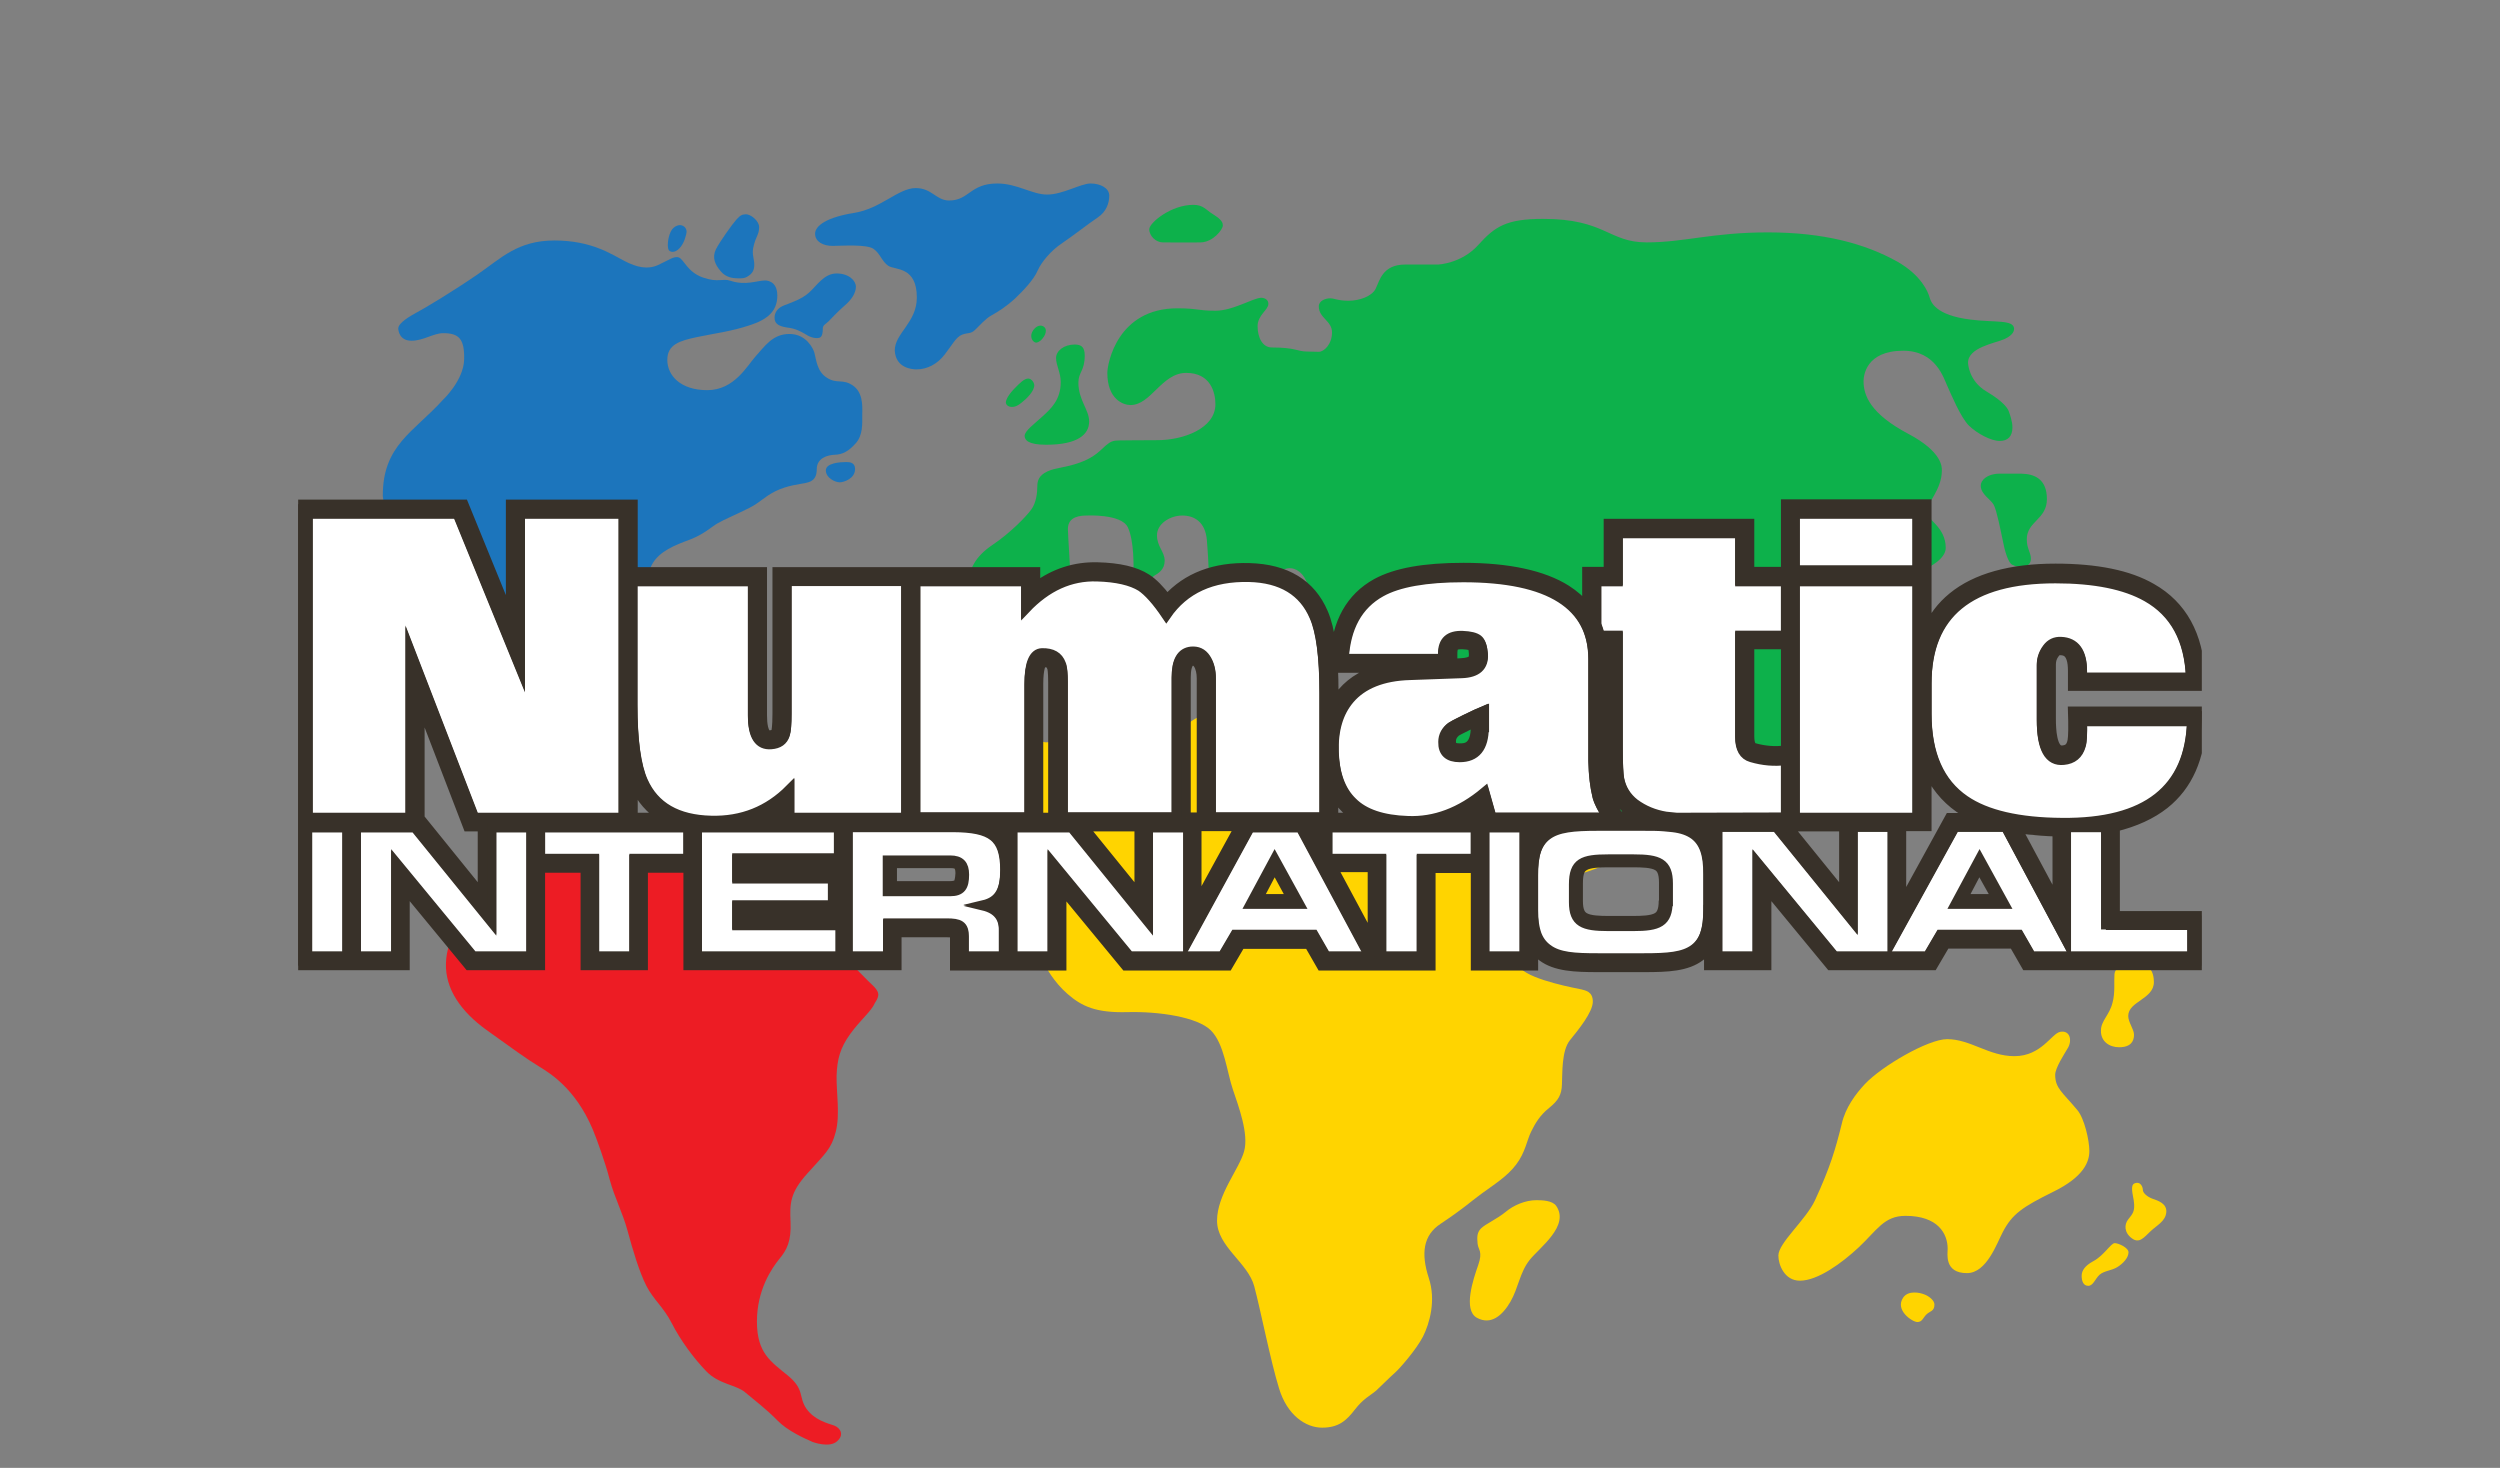<svg xmlns="http://www.w3.org/2000/svg" width="109" height="64" viewBox="0 0 109 64" fill="none"><rect x="0" y="0" width="109" height="64" fill="#808080" stroke="none"/><g clip-path="url(#clip0)"><path d="M81.312 47.262C82.045 46.485 84.064 45.307 84.894 45.307C85.915 45.307 86.709 46.049 87.827 46.049C89.005 46.049 89.449 45.059 89.822 44.989C90.243 44.906 90.351 45.342 90.171 45.672C90.014 45.943 89.606 46.556 89.606 46.862C89.606 47.451 89.93 47.627 90.567 48.393C90.88 48.758 91.096 49.724 91.096 50.184C91.096 50.643 90.868 51.303 89.522 51.962C88.187 52.622 87.731 52.928 87.322 53.718C87.069 54.189 86.625 55.508 85.759 55.508C84.761 55.508 84.918 54.66 84.918 54.448C84.918 53.788 84.497 53.011 83.079 53.011C82.141 53.011 81.841 53.635 81.035 54.389C80.302 55.072 79.256 55.838 78.475 55.838C77.802 55.838 77.537 55.143 77.537 54.742C77.537 54.189 78.739 53.188 79.136 52.328C79.797 50.891 80.025 50.113 80.302 48.994C80.458 48.299 80.903 47.698 81.312 47.262ZM66.984 52.328C66.515 52.328 65.998 52.54 65.637 52.846C65.265 53.152 64.772 53.364 64.579 53.553C64.387 53.741 64.399 53.953 64.423 54.224C64.447 54.495 64.664 54.554 64.447 55.166C64.231 55.779 63.786 57.11 64.387 57.452C65 57.793 65.505 57.358 65.854 56.757C66.202 56.156 66.262 55.473 66.695 54.931C67.128 54.389 68.45 53.447 67.849 52.575C67.681 52.339 67.236 52.328 66.984 52.328ZM84.341 56.875C84.341 57.181 84.148 57.157 83.992 57.31C83.836 57.464 83.812 57.64 83.596 57.64C83.379 57.64 82.598 57.122 82.983 56.568C83.211 56.25 83.704 56.356 83.908 56.439C84.1 56.51 84.341 56.698 84.341 56.875ZM92.803 54.601C92.803 54.837 92.563 55.096 92.31 55.249C92.058 55.402 91.745 55.402 91.541 55.579C91.349 55.755 91.264 56.062 91.048 56.062C90.832 56.062 90.76 55.85 90.76 55.626C90.76 55.39 90.916 55.178 91.264 54.99C91.733 54.742 92.034 54.201 92.202 54.201C92.37 54.201 92.803 54.401 92.803 54.601ZM93.14 51.574C93.332 51.538 93.428 51.75 93.428 51.88C93.428 52.01 93.62 52.186 93.861 52.269C94.101 52.351 94.486 52.481 94.45 52.858C94.414 53.246 94.053 53.411 93.765 53.682C93.476 53.953 93.272 54.236 92.947 53.989C92.611 53.741 92.611 53.388 92.791 53.164C92.971 52.928 93.104 52.834 93.031 52.339C92.935 51.845 92.899 51.609 93.14 51.574ZM92.394 45.66C92.923 45.66 93.043 45.377 93.043 45.118C93.043 44.871 92.791 44.577 92.791 44.294C92.791 43.658 93.909 43.563 93.909 42.821C93.909 42.067 93.404 41.973 92.971 41.973C92.539 41.973 92.202 42.209 92.19 42.492C92.166 42.774 92.226 43.292 92.106 43.717C91.974 44.258 91.601 44.506 91.601 44.93C91.589 45.413 91.974 45.66 92.394 45.66Z" fill="#FFD400"></path><path d="M68.954 43.139C68.798 43.104 66.814 42.75 66.31 42.232C66.31 42.232 65.12 40.065 66.574 39.099C67.86 38.25 69.772 38.027 71.01 37.19C70.625 37.049 70.216 36.884 69.868 36.743C68.978 36.389 67.572 35.258 67.307 34.799C67.043 34.34 64.278 33.668 63.389 33.315C62.872 33.103 62.703 32.219 62.451 31.571C62.283 31.713 62.066 31.842 61.814 31.936C59.722 32.761 54.818 31.889 53.929 31.265C53.039 30.652 51.837 31.418 51.633 31.724C51.428 32.031 51.477 32.643 50.431 32.137C49.385 31.63 49.06 32.785 48.556 31.677C48.291 31.112 48.291 31.324 47.197 30.806C46.103 30.299 46.729 31.984 45.791 32.337C44.853 32.69 43.808 29.828 42.87 30.028C41.932 30.228 42.245 30.947 41.56 31.666C40.875 32.384 40.622 34.175 40.827 35.553C41.031 36.931 41.872 38.415 42.293 38.934C42.714 39.44 43.76 39.911 44.012 40.418C44.276 40.925 45.334 41.737 45.587 42.126C45.587 42.126 45.923 42.797 46.548 43.339C47.173 43.881 47.786 44.164 49.157 44.129C50.527 44.093 52.198 44.341 52.787 44.918C53.376 45.495 53.496 46.744 53.748 47.486C54.001 48.24 54.458 49.441 54.241 50.207C54.025 50.973 53.063 52.092 53.063 53.223C53.063 54.353 54.41 55.048 54.686 56.085C54.962 57.122 55.407 59.383 55.768 60.538C56.116 61.692 56.922 62.246 57.643 62.246C58.364 62.246 58.701 61.94 59.073 61.457C59.446 60.974 59.734 60.856 59.999 60.632C60.251 60.397 60.588 60.055 60.804 59.866C61.021 59.678 61.742 58.853 62.042 58.276C62.331 57.699 62.619 56.698 62.295 55.72C61.946 54.648 62.054 53.859 62.8 53.364C63.858 52.657 64.05 52.445 64.579 52.056C65.108 51.668 65.721 51.291 66.105 50.772C66.502 50.254 66.574 49.712 66.754 49.347C66.935 48.982 67.127 48.64 67.536 48.31C67.944 47.981 68.089 47.733 68.101 47.274C68.125 46.814 68.077 45.813 68.449 45.354C68.822 44.894 69.447 44.129 69.447 43.669C69.447 43.221 69.11 43.186 68.954 43.139ZM61.045 40.076C60.528 39.311 60.468 38.698 60.312 38.133C60.155 37.567 59.061 37.002 58.376 36.448C57.691 35.883 57.559 34.764 57.643 33.986C57.691 33.527 58.376 33.574 58.484 33.88C58.593 34.186 59.17 34.952 59.687 35.47C60.203 35.977 60.84 36.495 61.249 37.473C61.67 38.451 61.61 39.629 61.826 40.288C62.03 40.948 61.562 40.842 61.045 40.076Z" fill="#FFD400"></path><path d="M37.99 42.904C37.617 42.562 37.221 42.044 36.656 41.749C35.983 41.396 34.781 41.089 34.204 40.571C33.627 40.065 32.016 39.452 31.127 39.24C30.237 39.04 30.237 38.521 29.768 37.909C29.299 37.296 27.581 36.483 26.066 34.634C25.585 34.045 24.792 34.481 24.407 34.434C24.107 34.387 24.023 34.292 23.89 34.104L23.181 34.398C23.385 34.622 23.602 34.882 23.662 35.2C23.758 35.788 22.929 36.519 22.724 37.037C22.556 37.461 21.811 38.404 21.053 39.181C20.164 40.1 19.479 40.854 19.443 41.996C19.407 43.127 20.104 44.105 21.21 44.906C22.328 45.707 22.953 46.166 23.518 46.508C24.083 46.85 25.261 47.615 25.982 49.594C25.982 49.594 26.378 50.631 26.583 51.432C26.799 52.233 27.148 52.869 27.364 53.67C27.581 54.471 27.869 55.449 28.181 56.062C28.494 56.674 28.927 56.98 29.299 57.711C29.672 58.441 30.237 59.207 30.79 59.784C31.343 60.361 32.1 60.373 32.485 60.703C32.881 61.033 33.446 61.468 33.891 61.928C34.336 62.387 35.081 62.717 35.43 62.87C35.43 62.87 36.151 63.141 36.487 62.847C36.824 62.564 36.644 62.258 36.367 62.152C36.091 62.057 35.502 61.916 35.153 61.41C34.805 60.891 35.093 60.585 34.348 59.972C33.603 59.36 33.002 58.995 33.002 57.617C33.002 56.238 33.651 55.296 33.975 54.895C34.312 54.495 34.504 54.106 34.468 53.282C34.432 52.457 34.444 51.998 35.213 51.149C35.971 50.301 36.247 50.101 36.439 49.347C36.632 48.605 36.464 47.639 36.475 46.909C36.499 46.178 36.632 45.684 37.077 45.071C37.521 44.459 37.99 44.093 38.146 43.728C38.363 43.398 38.363 43.245 37.99 42.904Z" fill="#ED1C24"></path><path d="M45.359 14.196C45.527 14.196 45.599 14.326 45.599 14.408C45.599 14.503 45.575 14.62 45.443 14.774C45.311 14.927 45.203 14.938 45.167 14.938C45.131 14.938 44.962 14.868 44.962 14.644C44.962 14.432 45.179 14.196 45.359 14.196ZM44.83 16.505C44.974 16.505 45.094 16.682 45.094 16.8C45.094 16.929 44.998 17.141 44.722 17.4C44.433 17.66 44.301 17.742 44.121 17.742C43.941 17.742 43.856 17.636 43.856 17.542C43.856 17.436 43.965 17.212 44.229 16.941C44.481 16.682 44.662 16.505 44.83 16.505ZM46.861 15.021C47.162 15.021 47.294 15.15 47.294 15.504C47.294 16.175 47.018 16.222 47.018 16.682C47.018 17.448 47.487 17.86 47.487 18.378C47.487 18.932 47.006 19.391 45.611 19.391C44.818 19.391 44.674 19.179 44.674 19.003C44.674 18.79 45.094 18.484 45.455 18.154C45.816 17.825 46.248 17.436 46.248 16.658C46.248 16.246 46.044 15.928 46.044 15.61C46.044 15.292 46.393 15.021 46.861 15.021ZM87.177 20.652C86.649 20.652 86.36 20.934 86.36 21.17C86.36 21.547 86.781 21.759 86.925 22.006C87.057 22.254 87.226 23.114 87.322 23.573C87.406 24.032 87.562 24.539 87.73 24.621C88.031 24.786 88.548 24.763 88.548 24.362C88.548 24.091 88.368 23.926 88.368 23.514C88.368 22.725 89.245 22.654 89.245 21.759C89.245 20.864 88.68 20.663 88.127 20.652H87.177ZM83.92 39.146C83.415 39.217 83.019 39.806 82.574 40.371C82.177 40.878 82.802 41.596 83.511 41.643C84.233 41.69 84.317 40.937 84.269 40.324C84.233 39.723 84.497 39.063 83.92 39.146ZM80.422 38.687C80.747 38.474 81.083 40.206 81.083 40.43C81.083 40.654 81.155 40.96 81.432 41.148C81.708 41.337 81.432 42.327 80.771 41.561C80.11 40.807 80.386 40.418 79.953 40.041C79.617 39.747 79.28 39.558 78.871 39.323C78.21 38.946 79.376 38.91 79.989 39.476C80.614 40.053 80.194 38.84 80.422 38.687Z" fill="#0DB14B"></path><path d="M87.394 14.785C87.802 14.597 87.814 14.396 87.814 14.338C87.814 13.925 86.949 14.067 85.939 13.937C84.365 13.749 84.184 13.16 84.124 12.948C84.064 12.736 83.776 12.005 82.718 11.404C81.324 10.627 79.52 10.132 77.08 10.132C74.64 10.132 73.45 10.568 71.791 10.568C70.133 10.568 69.989 9.543 67.284 9.543C65.673 9.543 65.18 9.873 64.447 10.686C63.714 11.499 62.692 11.534 62.692 11.534H61.262C60.264 11.534 60.144 12.264 59.976 12.594C59.807 12.924 59.266 13.113 58.798 13.113C58.329 13.113 58.197 13.007 57.992 13.007C57.788 13.007 57.499 13.113 57.499 13.36C57.499 13.866 58.076 13.984 58.076 14.491C58.076 15.009 57.728 15.339 57.499 15.339C57.331 15.339 57.199 15.327 56.983 15.327C56.562 15.327 56.502 15.15 55.456 15.15C55.035 15.15 54.831 14.703 54.831 14.22C54.831 13.737 55.3 13.513 55.3 13.254C55.3 12.983 54.999 12.983 54.999 12.983C54.639 12.983 53.773 13.548 52.992 13.548C52.211 13.548 52.211 13.442 51.333 13.442C48.725 13.442 48.28 15.845 48.28 16.258C48.28 17.412 48.977 17.66 49.289 17.66C50.191 17.66 50.648 16.258 51.718 16.258C52.787 16.258 52.992 17.118 52.992 17.624C52.992 18.684 51.585 19.191 50.468 19.191C49.542 19.191 49.025 19.203 48.785 19.203C48.544 19.203 48.412 19.25 48.208 19.427C48.003 19.603 47.727 19.945 47.078 20.169C46.429 20.404 46.032 20.381 45.659 20.557C45.287 20.734 45.227 20.97 45.227 21.205C45.227 21.441 45.191 21.912 44.962 22.218C44.746 22.513 44.073 23.22 43.267 23.762C42.462 24.303 42.246 24.892 42.246 25.411C42.246 25.411 42.053 28.167 42.005 28.733C41.957 29.298 43.207 29.345 44.241 29.039C45.287 28.733 46.116 28.014 46.381 27.001C46.645 25.976 46.669 25.187 46.669 25.187C46.657 24.61 46.573 23.526 46.561 23.09C46.549 22.654 46.861 22.477 47.366 22.477C47.366 22.477 48.881 22.395 49.169 22.984C49.458 23.573 49.422 24.763 49.422 24.963C49.422 25.163 49.35 25.458 49.59 25.587C49.83 25.717 50.131 25.222 50.323 25.104C50.516 24.987 50.78 24.833 50.78 24.445C50.78 24.056 50.444 23.832 50.444 23.337C50.444 22.831 51.02 22.477 51.549 22.477C52.078 22.477 52.547 22.76 52.619 23.538C52.691 24.315 52.739 25.835 52.739 25.835C52.739 25.835 52.643 26.447 53.22 27.001C53.797 27.566 55.143 26.589 55.456 25.517C55.769 24.445 56.862 24.551 57.067 25.717C57.271 26.895 57.848 28.839 58.942 28.933C60.036 29.039 61.49 28.32 62.331 28.426C63.065 28.52 63.762 30.5 62.5 31.536C62.752 32.184 62.908 33.068 63.425 33.28C64.315 33.633 67.079 34.304 67.332 34.764C67.596 35.223 69.003 36.342 69.892 36.708C70.241 36.849 70.65 37.014 71.034 37.155C71.215 37.037 71.371 36.908 71.515 36.755C72.657 35.577 71.563 34.917 72.873 34.764C74.171 34.611 74.64 35.117 75.217 35.836C75.794 36.554 74.857 39.57 75.638 39.617C76.419 39.664 77.044 37.367 77.201 35.942C77.357 34.516 79.593 33.586 80.121 35.376C80.121 35.376 80.242 36.99 80.542 37.721C80.963 38.745 82.153 38.251 81.588 36.036C81.324 35.011 82.105 34.705 82.682 33.892C83.259 33.079 84.353 32.714 84.918 30.676C85.495 28.638 81.011 28.532 81.059 27.154C81.107 25.776 81.42 25.47 81.888 25.269C82.357 25.069 83.391 25.01 83.92 24.81C84.052 24.763 84.834 24.386 84.834 23.891C84.834 22.96 83.992 22.654 83.992 22.312C83.992 21.959 84.665 21.358 84.665 20.51C84.665 20.381 84.701 19.709 83.211 18.92C81.54 18.037 81.251 17.235 81.251 16.623C81.251 16.387 81.348 15.292 82.982 15.292C84.413 15.292 84.749 16.505 84.906 16.835C85.026 17.094 85.483 18.213 85.855 18.567C86.228 18.92 86.817 19.226 87.189 19.226C87.55 19.226 87.742 19.014 87.742 18.637C87.742 18.355 87.622 18.048 87.586 17.942C87.55 17.836 87.394 17.53 86.612 17.07C85.819 16.599 85.807 15.822 85.807 15.822C85.795 15.15 86.985 14.962 87.394 14.785ZM52.03 8.931C52.475 8.931 52.595 9.166 52.872 9.331C53.148 9.508 53.316 9.637 53.316 9.826C53.316 10.014 52.884 10.556 52.355 10.568C51.826 10.58 50.984 10.568 50.696 10.568C50.407 10.568 50.107 10.297 50.107 9.991C50.119 9.708 51.056 8.931 52.03 8.931Z" fill="#0DB14B"></path><path d="M29.66 9.814C29.864 9.838 29.936 9.991 29.936 10.109C29.924 10.227 29.84 10.604 29.624 10.827C29.407 11.051 29.215 10.992 29.155 10.898C29.095 10.804 29.095 10.427 29.239 10.109C29.384 9.803 29.66 9.814 29.66 9.814ZM32.509 9.343C32.737 9.331 33.098 9.638 33.098 9.897C33.098 10.156 33.014 10.262 32.929 10.486C32.857 10.71 32.785 10.922 32.845 11.204C32.905 11.487 32.929 11.793 32.713 11.97C32.497 12.147 32.389 12.135 32.172 12.135C31.956 12.135 31.643 12.1 31.415 11.817C31.174 11.534 31.042 11.228 31.211 10.874C31.391 10.521 31.932 9.767 32.112 9.567C32.292 9.367 32.364 9.355 32.509 9.343ZM33.771 13.855C33.771 13.607 33.915 13.419 34.192 13.313C34.456 13.207 34.949 13.054 35.285 12.748C35.622 12.441 35.934 11.923 36.475 11.923C37.016 11.923 37.317 12.241 37.317 12.5C37.317 12.759 37.149 13.054 36.812 13.336C36.475 13.631 36.259 13.878 36.127 14.008C35.995 14.137 35.874 14.173 35.874 14.326C35.874 14.479 35.862 14.679 35.73 14.726C35.586 14.762 35.382 14.738 35.141 14.585C34.901 14.444 34.696 14.326 34.312 14.279C33.915 14.22 33.771 14.09 33.771 13.855Z" fill="#1C75BC"></path><path d="M39.962 16.105C40.43 16.105 40.875 15.869 41.188 15.457C41.512 15.044 41.668 14.714 41.933 14.597C42.197 14.491 42.318 14.573 42.51 14.385C42.702 14.208 42.955 13.902 43.231 13.749C43.508 13.595 43.868 13.372 44.253 13.018C44.625 12.665 45.07 12.194 45.238 11.805C45.407 11.416 45.84 10.91 46.308 10.603C46.777 10.285 47.486 9.732 47.859 9.484C48.231 9.237 48.364 8.86 48.364 8.53C48.364 8.2 47.979 8 47.546 8C47.126 8 46.332 8.483 45.659 8.483C44.998 8.483 44.349 8 43.483 8C42.294 8 42.257 8.742 41.38 8.742C40.815 8.742 40.635 8.2 39.925 8.2C39.168 8.2 38.411 9.096 37.233 9.284C36.055 9.472 35.538 9.838 35.538 10.191C35.538 10.544 35.899 10.721 36.295 10.721C36.692 10.721 37.786 10.639 38.086 10.851C38.387 11.063 38.447 11.404 38.736 11.593C39.024 11.781 39.974 11.605 39.974 12.971C39.974 14.067 39.012 14.526 39.012 15.28C39.048 16.046 39.757 16.105 39.962 16.105ZM36.908 20.145C36.644 20.145 36.007 20.18 36.007 20.51C36.007 20.84 36.416 21.029 36.608 21.029C36.8 21.029 37.281 20.864 37.281 20.451C37.281 20.18 37.077 20.145 36.908 20.145Z" fill="#1C75BC"></path><path d="M37.173 16.799C36.728 16.505 36.488 16.752 36.055 16.47C35.61 16.199 35.586 15.645 35.502 15.362C35.454 15.209 35.166 14.561 34.42 14.561C33.687 14.561 33.35 15.091 32.942 15.539C32.581 15.939 32.016 17.011 30.838 17.011C29.66 17.011 29.095 16.363 29.095 15.692C29.095 15.021 29.624 14.856 30.418 14.691C31.211 14.526 31.908 14.443 32.677 14.184C33.447 13.937 33.891 13.583 33.891 12.888C33.891 12.193 33.35 12.229 33.35 12.229C33.014 12.229 32.509 12.464 31.848 12.241C31.511 12.123 31.319 12.335 30.646 12.099C29.973 11.864 29.817 11.31 29.6 11.227C29.396 11.145 29.131 11.357 28.687 11.557C28.242 11.758 27.773 11.663 27.232 11.381C26.679 11.098 25.802 10.485 24.179 10.485C22.568 10.485 21.859 11.251 20.813 11.97C19.768 12.688 18.542 13.43 18.073 13.678C17.604 13.937 17.364 14.161 17.364 14.314C17.364 14.408 17.412 14.856 17.941 14.856C18.457 14.856 18.902 14.526 19.323 14.526C19.996 14.526 20.261 14.761 20.236 15.68C20.212 16.599 19.299 17.447 19.299 17.447C18.025 18.849 16.69 19.415 16.69 21.605C16.69 21.605 16.703 22.937 18.494 23.879C19.167 24.232 20.164 25.257 20.369 26.636C20.573 28.014 21.462 30.311 22.04 31.029C22.616 31.748 22.556 33.22 22.821 33.892C22.893 34.069 23.049 34.233 23.23 34.422L23.939 34.127C23.903 34.08 23.866 34.021 23.806 33.951C23.386 33.385 23.23 32.926 23.23 32.113C23.23 31.3 24.636 31.347 24.371 30.582C24.227 30.146 23.241 31.029 22.857 30.476C22.388 29.816 22.076 28.638 22.027 27.66C21.979 26.694 24.419 25.929 25.153 26.023C25.874 26.129 27.292 26.129 27.497 26.741C27.701 27.354 27.917 28.273 28.278 28.167C28.639 28.061 27.809 26.718 27.965 25.917C27.965 25.917 28.11 25.21 28.422 24.621C28.735 24.032 29.444 23.761 30.081 23.526C30.718 23.278 30.995 22.984 31.283 22.819C31.559 22.654 32.185 22.395 32.665 22.147C33.158 21.9 33.278 21.688 33.807 21.417C34.336 21.158 34.877 21.111 35.093 21.064C35.31 21.017 35.61 20.958 35.61 20.463C35.61 19.968 36.079 19.838 36.404 19.827C36.728 19.815 36.993 19.685 37.305 19.332C37.63 18.979 37.594 18.472 37.594 18.06C37.606 17.671 37.618 17.094 37.173 16.799Z" fill="#1C75BC"></path><path d="M78.27 22.419H83.583V24.892H78.27V22.419ZM84.015 29.816C84.015 26.765 85.878 25.234 89.617 25.234C91.336 25.234 92.658 25.505 93.595 26.035C94.809 26.718 95.447 27.896 95.507 29.569H90.795V29.298C90.795 28.473 90.482 28.037 89.857 28.014C89.605 28.002 89.4 28.096 89.244 28.308C89.088 28.52 89.004 28.756 89.004 29.015V31.418C89.004 32.643 89.328 33.221 89.977 33.15C90.374 33.114 90.626 32.903 90.735 32.526C90.795 32.349 90.807 31.995 90.795 31.465H95.555C95.471 34.457 93.583 35.942 89.905 35.906C88.018 35.895 86.6 35.565 85.674 34.929C84.568 34.175 84.015 32.914 84.015 31.159V29.816ZM78.27 25.363H83.583V35.682H78.27V25.363ZM69.615 25.363H70.553V23.267H75.853V25.363H77.849V27.743H75.853V32.149C75.853 32.643 76.022 32.938 76.358 33.032C76.875 33.185 77.368 33.221 77.849 33.162V35.671L73.197 35.682C73.125 35.682 73.053 35.682 72.981 35.671C72.873 35.659 72.752 35.647 72.632 35.635C72.127 35.553 71.671 35.364 71.274 35.07C70.925 34.799 70.697 34.434 70.613 33.986C70.577 33.786 70.553 33.338 70.553 32.632V27.743H69.771C69.723 27.578 69.675 27.413 69.615 27.26V25.363ZM44.721 25.363V26.553C45.635 25.587 46.668 25.116 47.822 25.151C48.688 25.175 49.325 25.328 49.745 25.587C50.058 25.799 50.431 26.212 50.851 26.836C51.645 25.681 52.847 25.14 54.457 25.175C55.876 25.21 56.825 25.788 57.294 26.895C57.583 27.555 57.727 28.674 57.727 30.24V35.659H52.811V29.616C52.811 29.262 52.739 28.98 52.582 28.744C52.426 28.509 52.21 28.414 51.933 28.438C51.5 28.485 51.284 28.85 51.284 29.557V35.682H46.356V29.793C46.356 29.404 46.332 29.145 46.272 29.015C46.151 28.685 45.875 28.52 45.43 28.532C45.058 28.544 44.865 28.992 44.865 29.863V35.682H39.925V25.363H44.721ZM27.604 25.363H32.809V31.218C32.809 32.102 33.085 32.514 33.626 32.467C33.951 32.443 34.155 32.302 34.239 32.031C34.287 31.889 34.312 31.595 34.312 31.136V25.352H39.492V35.682H34.432V34.446C33.494 35.388 32.352 35.847 31.006 35.812C29.527 35.777 28.542 35.211 28.049 34.104C27.748 33.433 27.592 32.313 27.592 30.747V25.363H27.604ZM19.935 22.419L22.688 29.168V22.419H27.171V35.682H20.692L17.88 28.391V35.682H13.432V22.419H19.935ZM13.408 36.095H15.127V41.726H13.408V36.095ZM20.632 41.726L17.255 37.626V41.726H15.536V36.095H18.084L21.438 40.23V36.095H23.157V41.726H20.632ZM29.996 37.473H27.64V41.726H25.921V37.473H23.565V36.095H29.996V37.473ZM36.631 41.726H30.405V36.095H36.559V37.461H32.124V38.321H36.307V39.499H32.124V40.359H36.631V41.726ZM64.326 37.473H61.97V41.726H60.239V37.473H57.895V36.095H64.326V37.473ZM64.735 36.095H66.454V41.726H64.735V36.095ZM91.816 40.359V36.083H90.097V41.042L87.441 36.071H85.241L82.501 41.042V36.071H80.794V40.206L77.44 36.071H74.892V41.714H76.611V37.614L79.989 41.714H84.039L84.592 40.771H88.03L88.571 41.714H95.567V40.347H91.816V40.359ZM85.241 39.428L86.311 37.438L87.405 39.428H85.241ZM73.87 36.413C73.63 36.236 73.329 36.13 72.933 36.083L72.572 36.048C72.308 36.024 72.007 36.024 71.671 36.024H69.651C68.617 36.024 67.92 36.083 67.463 36.425C66.995 36.778 66.85 37.332 66.85 38.203V39.735C66.85 40.548 67.007 41.066 67.463 41.407C67.944 41.761 68.653 41.808 69.651 41.808H71.671C72.692 41.808 73.401 41.761 73.858 41.407C74.291 41.078 74.459 40.536 74.459 39.7V38.121C74.471 37.285 74.303 36.743 73.87 36.413ZM72.728 39.311C72.728 40.23 72.308 40.395 71.214 40.395H70.12C69.026 40.395 68.605 40.23 68.605 39.334V38.557C68.605 37.603 69.002 37.45 70.12 37.45H71.226C72.32 37.45 72.74 37.614 72.74 38.522V39.311H72.728ZM56.693 36.095H54.505L51.789 41.066V36.095H50.07V40.23L46.716 36.095H44.156V41.726H45.875V37.626L49.253 41.726H53.291L53.844 40.783H57.282L57.823 41.726H59.71L56.693 36.095ZM54.505 39.428L55.575 37.438L56.669 39.428H54.505ZM42.87 39.499C43.579 39.334 43.807 38.863 43.807 37.932C43.807 36.484 43.218 36.095 41.56 36.083H36.968V41.714H38.699V40.277H41.259C41.824 40.277 42.029 40.383 42.029 40.854V41.714H43.747V40.559C43.759 39.994 43.459 39.641 42.87 39.499ZM41.428 38.875H38.687V37.497H41.428C41.872 37.497 42.053 37.697 42.053 38.133C42.053 38.663 41.908 38.875 41.428 38.875ZM70.108 35.682C69.855 35.294 69.699 34.976 69.639 34.764C69.531 34.328 69.471 33.821 69.459 33.232V28.78C69.459 26.388 67.572 25.187 63.797 25.187C62.174 25.187 60.972 25.399 60.215 25.823C59.218 26.377 58.676 27.354 58.604 28.768H62.908V28.556C62.908 28.002 63.196 27.731 63.785 27.767C64.11 27.778 64.326 27.837 64.458 27.931C64.579 28.026 64.651 28.226 64.675 28.52C64.711 29.062 64.398 29.345 63.737 29.369L61.465 29.451C60.287 29.486 59.41 29.84 58.857 30.488C58.364 31.065 58.136 31.842 58.172 32.82C58.208 33.821 58.484 34.563 58.989 35.046C59.506 35.553 60.299 35.824 61.393 35.859C62.559 35.906 63.665 35.482 64.747 34.599L65.059 35.706H70.108V35.682ZM64.711 31.724C64.711 32.596 64.35 33.032 63.641 33.032C63.148 33.032 62.896 32.808 62.908 32.349C62.908 32.078 63.028 31.854 63.268 31.677C63.28 31.666 63.473 31.56 63.857 31.371C64.23 31.183 64.518 31.053 64.723 30.971V31.724H64.711Z" fill="white" stroke="#383129" stroke-width="0.4" stroke-miterlimit="10"></path><path d="M63.654 32.973C64.363 32.973 64.723 32.537 64.723 31.666V30.912C64.531 30.994 64.243 31.124 63.858 31.312C63.485 31.501 63.293 31.595 63.269 31.618C63.028 31.795 62.908 32.019 62.908 32.29C62.908 32.749 63.149 32.973 63.654 32.973ZM63.521 31.948C63.557 31.925 63.666 31.866 64.05 31.677C64.134 31.642 64.206 31.595 64.278 31.559V31.666C64.278 32.561 63.882 32.561 63.641 32.561C63.449 32.561 63.389 32.514 63.377 32.502C63.341 32.467 63.329 32.396 63.329 32.29C63.341 32.148 63.401 32.054 63.521 31.948Z" fill="#383129" stroke="#383129" stroke-width="0.3" stroke-miterlimit="10"></path><path d="M94.377 35.07C95.399 34.257 95.94 33.032 95.988 31.43L96 31.006H90.362L90.374 31.43C90.386 32.09 90.35 32.302 90.326 32.372C90.266 32.584 90.158 32.679 89.93 32.702H89.882C89.473 32.702 89.437 31.771 89.437 31.371V28.968C89.437 28.791 89.485 28.638 89.593 28.497C89.677 28.379 89.749 28.367 89.822 28.367H89.846C90.014 28.379 90.362 28.391 90.362 29.239V29.922H95.952L95.94 29.498C95.868 27.696 95.147 26.388 93.812 25.634C92.815 25.057 91.408 24.774 89.617 24.774C87.658 24.774 86.143 25.198 85.134 26.023C84.641 26.424 84.268 26.918 84.016 27.507V21.971H77.849V24.916H76.287V22.819H70.12V24.916H69.183V26.494C68.942 26.188 68.642 25.929 68.293 25.705C67.284 25.069 65.769 24.739 63.81 24.739C62.091 24.739 60.853 24.963 60.011 25.422C58.881 26.047 58.268 27.142 58.184 28.697L58.16 29.133H60.36C59.591 29.309 58.965 29.663 58.521 30.181C58.377 30.346 58.256 30.511 58.16 30.7V30.228C58.16 28.591 58.016 27.436 57.703 26.718C57.163 25.457 56.081 24.798 54.482 24.751C52.955 24.704 51.753 25.163 50.888 26.117C50.563 25.693 50.275 25.399 49.998 25.222C49.506 24.904 48.796 24.739 47.847 24.715C46.873 24.692 45.972 24.975 45.154 25.587V24.927H33.879V31.124C33.879 31.713 33.831 31.866 33.831 31.889C33.807 31.948 33.783 32.019 33.579 32.042H33.543C33.278 32.042 33.242 31.512 33.242 31.194V24.927H27.605V21.983H22.256V26.965L20.224 21.983H13V42.102H17.664V38.733L20.441 42.102H23.566V37.85H25.513V42.102H28.049V37.85H29.997V42.102H39.108V40.665H41.26C41.488 40.665 41.584 40.689 41.608 40.701C41.608 40.724 41.62 40.76 41.62 40.842V42.114H46.296V38.745L49.073 42.114H53.544L54.097 41.172H57.066L57.607 42.114H62.391V37.862H64.327V42.114H66.863V41.337C66.959 41.466 67.079 41.596 67.236 41.714C67.825 42.15 68.654 42.185 69.676 42.185H71.695C72.717 42.185 73.546 42.15 74.135 41.702C74.279 41.596 74.4 41.466 74.496 41.325V42.102H77.032V38.733L79.809 42.102H84.28L84.833 41.16H87.79L88.331 42.102H95.976V39.923H92.226V36.059C93.091 35.847 93.812 35.517 94.377 35.07ZM84.016 29.769C84.016 26.718 85.879 25.187 89.617 25.187C91.336 25.187 92.658 25.457 93.596 25.988C94.81 26.671 95.447 27.849 95.507 29.522H90.795V29.251C90.795 28.426 90.483 27.99 89.858 27.967C89.605 27.955 89.401 28.049 89.245 28.261C89.088 28.473 89.004 28.709 89.004 28.968V31.371C89.004 32.596 89.329 33.173 89.978 33.103C90.374 33.067 90.627 32.855 90.735 32.478C90.795 32.302 90.807 31.948 90.795 31.418H95.555C95.471 34.41 93.584 35.895 89.906 35.859C88.019 35.847 86.6 35.517 85.675 34.881C84.569 34.127 84.016 32.867 84.016 31.112V29.769ZM89.689 36.271V39.37L87.946 36.118C88.175 36.154 88.403 36.189 88.644 36.201C88.692 36.212 89.184 36.26 89.689 36.271ZM84.016 33.491C84.328 34.21 84.797 34.799 85.422 35.235C85.65 35.388 85.891 35.529 86.167 35.647H85.001L82.91 39.452V36.036H84.016V33.491ZM78.27 22.371H83.583V24.845H78.27V22.371ZM78.27 25.316H83.583V35.635H78.27V25.316ZM80.386 36.048V39.028L77.97 36.048H80.386ZM77.849 32.702H77.825C77.393 32.761 76.948 32.726 76.479 32.596C76.431 32.584 76.287 32.537 76.287 32.101V28.108H77.849V32.702ZM69.615 25.316H70.553V23.219H75.854V25.316H77.849V27.696H75.854V32.101C75.854 32.596 76.022 32.891 76.359 32.985C76.876 33.138 77.369 33.173 77.849 33.114V35.623L73.198 35.635C73.125 35.635 73.053 35.635 72.981 35.623C72.873 35.612 72.753 35.6 72.633 35.588C72.128 35.506 71.671 35.317 71.274 35.023C70.926 34.752 70.697 34.387 70.613 33.939C70.577 33.739 70.553 33.291 70.553 32.584V27.696H69.772C69.724 27.531 69.676 27.366 69.615 27.213V25.316ZM70.577 35.565L70.481 35.423C70.192 34.987 70.096 34.752 70.072 34.622C69.976 34.222 69.916 33.727 69.904 33.173V28.732C69.904 28.52 69.892 28.308 69.856 28.108H70.12V32.584C70.12 33.562 70.156 33.868 70.192 34.022C70.301 34.563 70.577 35.011 71.01 35.353C71.118 35.435 71.226 35.506 71.346 35.576H70.577V35.565ZM58.845 30.429C59.41 29.781 60.276 29.439 61.454 29.392L63.726 29.309C64.399 29.286 64.711 29.003 64.663 28.461C64.639 28.167 64.567 27.967 64.447 27.872C64.327 27.778 64.098 27.719 63.774 27.707C63.185 27.684 62.896 27.943 62.896 28.497V28.709H58.593C58.665 27.295 59.206 26.317 60.204 25.764C60.973 25.34 62.163 25.128 63.786 25.128C67.56 25.128 69.447 26.329 69.447 28.721V33.173C69.459 33.762 69.519 34.269 69.627 34.705C69.676 34.928 69.832 35.235 70.096 35.623H65.048L64.735 34.516C63.666 35.411 62.548 35.824 61.382 35.777C60.288 35.741 59.482 35.47 58.978 34.964C58.473 34.481 58.196 33.739 58.16 32.737C58.124 31.783 58.352 31.006 58.845 30.429ZM63.341 28.921V28.497C63.341 28.167 63.437 28.108 63.714 28.108H63.774C64.05 28.12 64.158 28.167 64.182 28.179C64.194 28.202 64.23 28.273 64.242 28.485C64.254 28.614 64.23 28.709 64.182 28.768C64.11 28.838 63.942 28.886 63.714 28.897L63.341 28.921ZM58.677 35.27C58.821 35.411 58.978 35.529 59.146 35.635H58.148V34.563C58.292 34.834 58.473 35.07 58.677 35.27ZM44.721 25.316V26.506C45.635 25.54 46.669 25.069 47.823 25.104C48.688 25.128 49.325 25.281 49.746 25.54C50.059 25.752 50.431 26.164 50.852 26.789C51.645 25.634 52.847 25.092 54.458 25.128C55.876 25.163 56.826 25.74 57.295 26.848C57.583 27.507 57.727 28.626 57.727 30.193V35.612H52.811V29.569C52.811 29.215 52.739 28.933 52.583 28.697C52.426 28.461 52.21 28.367 51.934 28.391C51.501 28.438 51.285 28.803 51.285 29.51V35.612H46.356V29.722C46.356 29.333 46.332 29.074 46.272 28.944C46.152 28.614 45.876 28.45 45.431 28.461C45.058 28.473 44.866 28.921 44.866 29.793V35.612H39.925V25.316H44.721ZM57.487 36.048V36.648L57.163 36.048H57.487ZM51.717 35.635V29.533C51.717 29.227 51.765 28.85 51.982 28.827H52.018C52.078 28.827 52.138 28.838 52.222 28.944C52.33 29.109 52.378 29.321 52.378 29.592V36.036H54.037L52.186 39.417V35.623H51.717V35.635ZM49.662 36.048V39.028L47.246 36.048H49.662ZM45.923 35.635H45.286V29.816C45.286 29.109 45.419 28.921 45.443 28.886H45.467C45.779 28.886 45.827 29.003 45.851 29.086V29.098C45.863 29.121 45.9 29.251 45.9 29.734V35.635H45.923ZM27.605 25.316H32.809V31.171C32.809 32.054 33.086 32.467 33.627 32.419C33.951 32.396 34.156 32.255 34.24 31.984C34.288 31.842 34.312 31.548 34.312 31.088V25.316H39.493V35.635H34.432V34.398C33.495 35.341 32.353 35.8 31.006 35.765C29.528 35.73 28.542 35.164 28.049 34.057C27.749 33.385 27.593 32.266 27.593 30.7V25.316H27.605ZM27.665 34.222C27.941 34.834 28.35 35.306 28.891 35.635H27.605V34.08C27.617 34.127 27.641 34.175 27.665 34.222ZM19.936 22.371L22.688 29.121V22.371H27.172V35.635H20.693L17.88 28.344V35.635H13.433V22.371H19.936ZM21.029 36.048V39.028L18.313 35.671V30.641L20.392 36.048H21.029ZM13.409 41.678V36.048H15.128V41.678H13.409ZM20.633 41.678L17.255 37.579V41.678H15.536V36.048H18.085L21.438 40.182V36.048H23.145V41.678H20.633ZM29.997 37.426H27.641V41.678H25.922V37.426H23.566V36.048H29.997V37.426ZM36.632 41.678H30.405V36.036H36.56V37.402H32.124V38.25H36.295V39.452H32.124V40.312H36.632V41.678ZM42.87 39.452C43.459 39.593 43.76 39.947 43.76 40.524V41.678H42.041V40.818C42.041 40.336 41.837 40.241 41.272 40.241H38.711V41.678H36.98V36.048H41.572C43.231 36.059 43.82 36.448 43.82 37.897C43.808 38.816 43.568 39.287 42.87 39.452ZM57.824 41.678L57.283 40.736H53.845L53.292 41.678H49.253L45.876 37.579V41.678H44.157V36.048H46.717L50.071 40.182V36.048H51.789V41.019L54.506 36.048H56.694L59.711 41.678H57.824ZM59.831 41.031L58.112 37.826H59.831V41.031ZM64.327 37.426H61.971V41.678H60.24V37.426H57.884V36.048H64.327V37.426ZM63.834 35.635C64.062 35.517 64.278 35.388 64.495 35.235L64.603 35.635H63.834ZM64.735 41.678V36.048H66.454V41.678H64.735ZM66.863 36.048H67.043L67.26 36.024C67.248 36.036 67.248 36.036 67.236 36.036C67.091 36.154 66.971 36.271 66.863 36.413V36.048ZM74.472 39.652C74.472 40.489 74.303 41.031 73.871 41.36C73.402 41.714 72.705 41.761 71.683 41.761H69.664C68.654 41.761 67.957 41.725 67.476 41.36C67.019 41.019 66.863 40.5 66.863 39.688V38.156C66.863 37.285 67.007 36.731 67.476 36.377C67.933 36.036 68.63 35.977 69.664 35.977H71.683C72.02 35.977 72.308 35.977 72.585 36.001C72.705 36.024 72.825 36.036 72.945 36.036C73.33 36.095 73.642 36.189 73.883 36.366C74.303 36.696 74.484 37.237 74.484 38.074V39.652H74.472ZM74.123 36.048H74.484V36.425C74.388 36.283 74.267 36.154 74.123 36.048ZM95.567 40.312V41.678H88.572L88.031 40.736H84.593L84.04 41.678H79.989L76.611 37.579V41.678H74.892V36.036H77.441L80.794 40.17V36.036H82.501V41.007L85.242 36.036H87.43L90.086 41.007V36.048H91.805V40.324H95.567V40.312Z" fill="#383129" stroke="#383129" stroke-width="0.4" stroke-miterlimit="10"></path><path d="M85.242 39.382H87.406L86.312 37.391L85.242 39.382ZM86.709 38.981H85.915L86.3 38.251L86.709 38.981ZM71.226 37.379H70.121C69.003 37.379 68.606 37.532 68.606 38.486V39.264C68.606 40.159 69.027 40.324 70.121 40.324H71.214C72.308 40.324 72.729 40.159 72.729 39.252V38.451C72.729 37.544 72.32 37.379 71.226 37.379ZM72.32 39.264C72.32 39.7 72.212 39.77 72.164 39.806C71.984 39.923 71.563 39.935 71.214 39.935H70.121C69.772 39.935 69.351 39.923 69.171 39.806C69.123 39.77 69.015 39.7 69.015 39.287V38.51C69.015 38.039 69.123 37.968 69.171 37.944C69.339 37.827 69.772 37.815 70.121 37.815H71.226C71.575 37.815 71.996 37.827 72.176 37.944C72.224 37.98 72.332 38.05 72.332 38.486V39.264H72.32ZM54.506 39.382H56.67L55.576 37.391L54.506 39.382ZM55.973 38.981H55.191L55.576 38.251L55.973 38.981ZM41.428 37.45H38.688V38.828H41.428C41.909 38.828 42.053 38.616 42.053 38.086C42.053 37.65 41.873 37.45 41.428 37.45ZM41.608 38.392C41.596 38.392 41.548 38.416 41.44 38.416H39.108V37.85H41.44C41.584 37.85 41.62 37.874 41.62 37.874C41.62 37.874 41.657 37.909 41.657 38.074C41.645 38.309 41.608 38.38 41.608 38.392Z" fill="#383129"></path></g><defs><clipPath id="clip0"><rect width="83" height="55" fill="white" transform="translate(13 8)"></rect></clipPath></defs></svg>